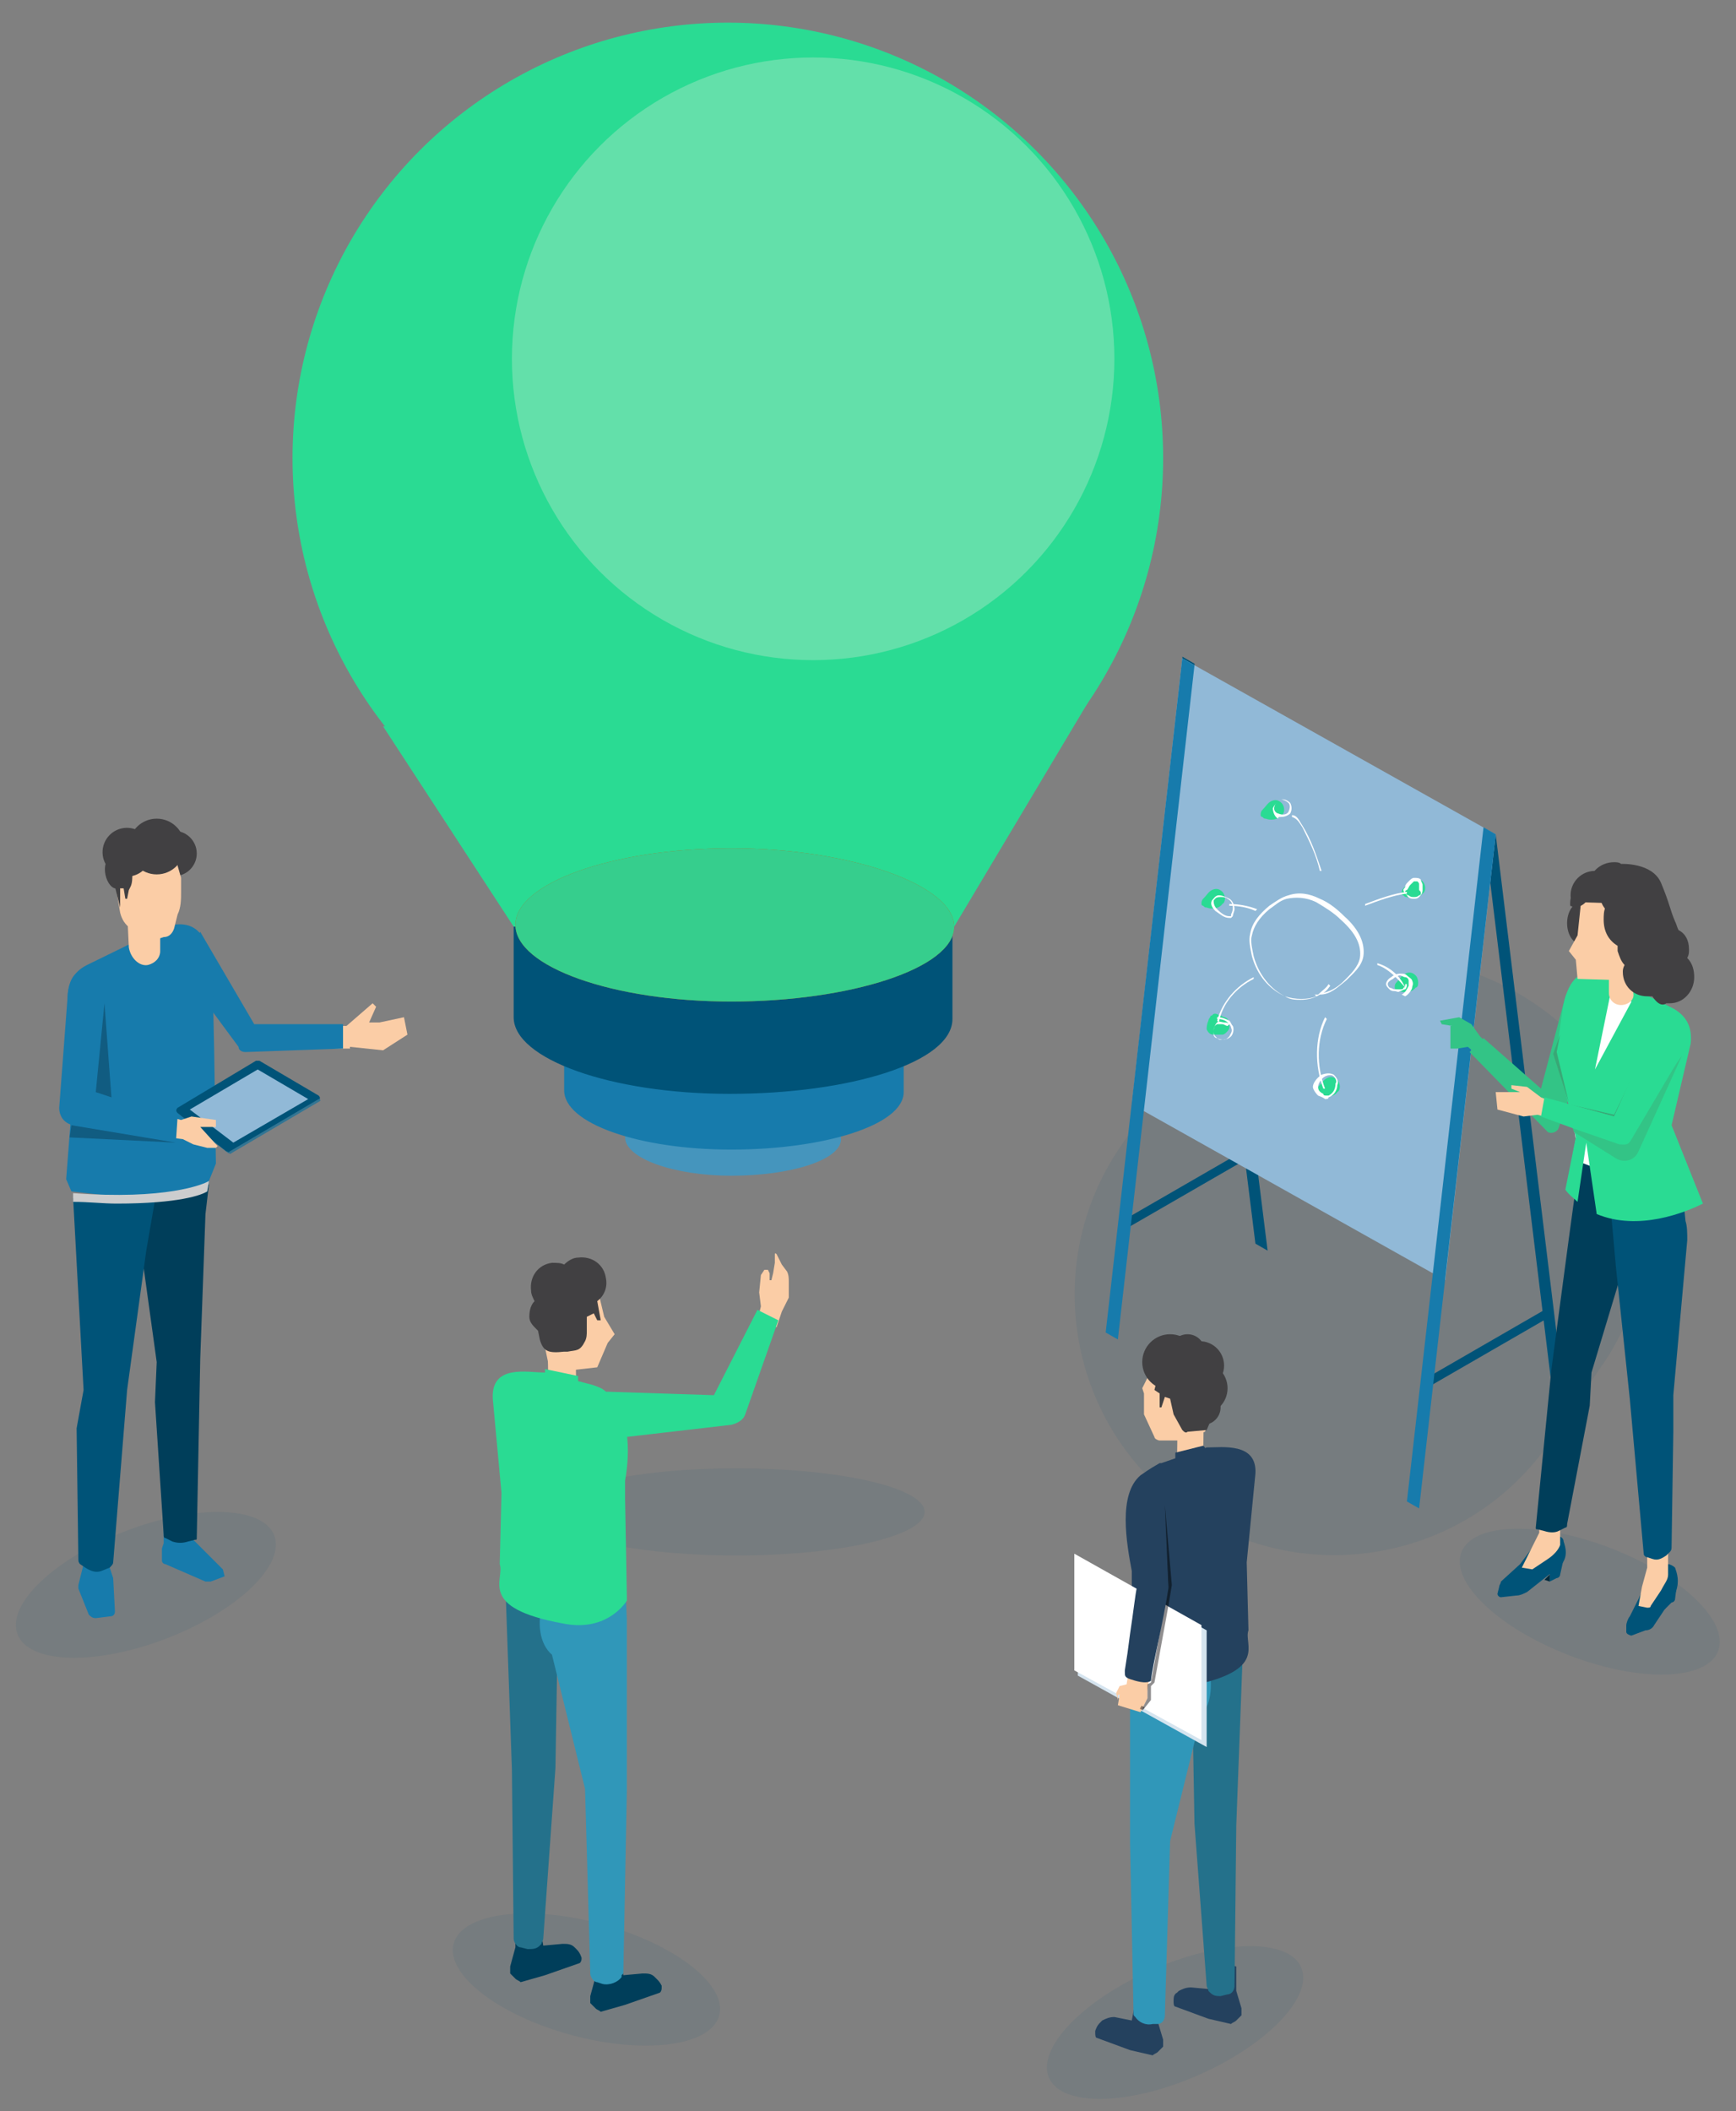 <?xml version="1.0" encoding="UTF-8"?> <!-- Generator: Adobe Illustrator 19.0.0, SVG Export Plug-In . SVG Version: 6.00 Build 0) --> <svg xmlns="http://www.w3.org/2000/svg" xmlns:xlink="http://www.w3.org/1999/xlink" version="1.1" id="h-serv-asesoria-tecnologica" x="0px" y="0px" viewBox="0 0 99.7 121.2" style="enable-background:new 0 0 99.7 121.2;" xml:space="preserve"><rect x="0" y="0" width="99.7" height="121.2" fill="#808080" stroke="none"/> <style type="text/css"> .st0{opacity:8.000000e-02;fill:#005378;} .st1{fill:#177BAC;} .st2{fill:#FBCDA6;} .st3{fill:#414042;} .st4{fill:#003E5A;} .st5{fill:#005378;} .st6{fill:#CCCDCE;} .st7{fill:#337593;} .st8{fill:#91B9D7;} .st9{fill:#115C81;} .st10{fill:#2ADB93;} .st11{fill:#FFFFFF;} .st12{fill:#33C486;} .st13{fill:#002A3C;} .st14{fill:#091018;} .st15{fill:#39A876;} .st16{fill:#4595BD;} .st17{fill:#63E0AA;} .st18{fill:#B86218;} .st19{fill:#36CE8D;} .st20{fill:#55758E;} .st21{fill:#24718B;} .st22{fill:#3097B9;} .st23{fill:#24415E;} .st24{fill:#D5E4EF;} .st25{fill:#12212F;} .st26{opacity:0.5;fill:#231F20;} </style> <path class="st0" d="M92,78.4l-3,4.4c-4.7,6.8-14,8.5-20.8,3.9l0,0c-6.8-4.7-8.5-14-3.9-20.8l3-4.4c4.7-6.8,14-8.5,20.8-3.9l0,0 C95,62.2,96.7,71.6,92,78.4z"></path> <ellipse class="st0" cx="42.3" cy="86.8" rx="10.8" ry="2.5"></ellipse> <ellipse transform="matrix(-0.916 0.402 -0.402 -0.916 176.118 195.38)" class="st0" cx="67.6" cy="116.2" rx="7.9" ry="3.3"></ellipse> <ellipse transform="matrix(-0.965 -0.261 0.261 -0.965 36.454 232.042)" class="st0" cx="33.6" cy="113.6" rx="7.9" ry="3.3"></ellipse> <ellipse transform="matrix(-0.933 0.359 -0.359 -0.933 48.79 172.912)" class="st0" cx="8.3" cy="91" rx="7.9" ry="3.3"></ellipse> <ellipse transform="matrix(0.933 0.359 -0.359 0.933 39.146 -26.659)" class="st0" cx="91.3" cy="92" rx="7.9" ry="3.3"></ellipse> <g> <g> <path class="st1" d="M11.1,87.2l0,1.2l1.7,1.7l0.1,0.4l-0.8,0.3c-0.1,0-0.2,0-0.3,0l-2.3-1c-0.1,0-0.2-0.1-0.2-0.2l0-0.7l0.1-0.3 l0-1.3L11.1,87.2z"></path> <path class="st1" d="M6.5,90.6l0.1,1.9c0,0.2-0.1,0.3-0.3,0.3l-0.8,0.1c-0.2,0-0.3-0.1-0.4-0.2l-0.6-1.5c0-0.1,0-0.1,0-0.2 l0.3-1.2l0-0.8l1.4,0.2L6.3,90L6.5,90.6z"></path> <rect x="18.6" y="58.9" class="st2" width="1.5" height="1.3"></rect> <polygon class="st2" points="20.1,60.1 22,60.3 23.4,59.4 23.2,58.4 21.8,58.7 21.2,58.7 21.6,57.8 21.4,57.6 19.9,58.9 "></polygon> <path class="st1" d="M14.1,60.4l5.6-0.2v-1.4l-5.1,0l-3.1-5.3l-1.2,2l3.4,4.6C13.7,60.3,13.9,60.4,14.1,60.4z"></path> <circle class="st3" cx="10" cy="49" r="1.3"></circle> <path class="st4" d="M9,78.2l-1.3-9.4l4.3-0.8l-0.2,1.7L11.5,78l-0.2,10.3c0,0.1,0,0.1-0.1,0.1l-0.4,0.1c-0.3,0.1-0.6,0.1-0.9,0 l-0.4-0.2c-0.1,0-0.1-0.1-0.1-0.2l-0.5-7.6L9,78.2z"></path> <path class="st5" d="M4.8,79.8L4.2,68.8l4.7,0.1l-0.5,2.9l-1.1,8l-0.8,9.9c0,0.1-0.1,0.2-0.2,0.3l-0.5,0.2c-0.3,0.1-0.6,0-0.9-0.2 l-0.3-0.2c-0.1-0.1-0.1-0.2-0.1-0.3L4.4,82L4.8,79.8z"></path> <path class="st1" d="M4.2,62.5l-0.3-4.9c-0.1-1.1,0.3-1.8,1.1-2.2l4.5-2.2c2-0.6,2.5,0.9,2.7,2.5l0.1,4.6l0.1,6.5L12,67.8 l-0.1,0.6l-0.4,0.1C10,68.9,9,68.9,7.6,68.8l-3.5-0.4l-0.3-0.7L4.2,62.5z"></path> <path class="st6" d="M4.2,69l0-0.5c5.3,0.4,7.5-0.5,7.8-0.7l-0.1,0.6c-0.3,0.2-1.6,0.7-5.2,0.7C5.9,69.1,5.1,69,4.2,69z"></path> <path class="st2" d="M9.2,53v1.6c0,0.4-0.3,0.7-0.7,0.8l0,0c-0.5,0.1-1-0.4-1.1-1l-0.1-2.1h1.9L9.2,53z"></path> <path class="st2" d="M6.9,52.4L6.5,50l3.5-1l0.4,1.4l0,0.8c0,0.4,0,0.9-0.2,1.3L10,53.3c-0.1,0.3-0.3,0.5-0.6,0.5l-0.3,0.1 c-0.3,0.1-0.6,0-0.9-0.1l-0.7-0.5C7.2,53.1,7,52.8,6.9,52.4z"></path> <circle class="st3" cx="9" cy="48.6" r="1.6"></circle> <ellipse transform="matrix(-0.992 0.124 -0.124 -0.992 20.594 96.53)" class="st3" cx="7.3" cy="48.9" rx="1.4" ry="1.4"></ellipse> <path class="st3" d="M7.6,50l0,0.2c0,0.2,0,0.5-0.1,0.7l-0.1,0.2l-0.1,0.5H7.2l-0.1-0.6H6.9l0,1.1l-0.5-2L7.6,50z"></path> <ellipse transform="matrix(-0.978 0.209 -0.209 -0.978 23.376 97.766)" class="st3" cx="6.5" cy="50.1" rx="0.5" ry="0.9"></ellipse> <path class="st7" d="M18.3,63L15,61c-0.1,0-0.1,0-0.2,0l-4.5,2.7c-0.1,0.1-0.1,0.2,0,0.3l2.8,2.2c0.1,0,0.1,0.1,0.2,0l5.1-3 C18.4,63.2,18.4,63.1,18.3,63z"></path> <path class="st5" d="M18.3,62.9l-3.4-2c-0.1,0-0.1,0-0.2,0l-4.5,2.7c-0.1,0.1-0.1,0.2,0,0.3l2.8,2.2c0.1,0,0.1,0.1,0.2,0l5.1-3 C18.4,63.1,18.4,63,18.3,62.9z"></path> <polygon class="st8" points="17.7,63.1 14.8,61.4 10.9,63.7 13.4,65.6 "></polygon> <polygon class="st2" points="10.4,64.3 11,64.1 12.4,64.3 12.4,64.7 11.5,64.7 12.5,65.8 12.4,65.9 11.9,65.9 11.1,65.7 10.5,65.4 8.9,65.2 9.3,64 "></polygon> <path class="st1" d="M10.1,65.6l0.1-1.5l-4.7-1.4L6,57.5c0-0.1,0-0.4,0-0.7c0-0.4-0.3-0.8-0.7-1l0,0c-0.2-0.1-0.4-0.1-0.6-0.1 C4.2,55.9,4,56.3,3.9,57l-0.5,6.6c0,0.5,0.3,0.9,0.8,1L10.1,65.6z"></path> <polygon class="st9" points="6,57.6 6.4,63 5.5,62.7 "></polygon> <polygon class="st9" points="10.1,65.6 4,65.3 4.1,64.6 "></polygon> </g> <g> <g> <g> <polygon class="st5" points="85.9,47.9 90,81.5 89.3,81.1 85.2,47.5 "></polygon> <polygon class="st5" points="68.6,38.1 72.8,71.8 72.1,71.4 67.9,37.7 "></polygon> </g> <rect x="81.3" y="77.1" transform="matrix(-0.866 0.5 -0.5 -0.866 198.122 101.629)" class="st5" width="8.3" height="0.5"></rect> <rect x="64.2" y="67.9" transform="matrix(-0.866 0.5 -0.5 -0.866 161.574 92.995)" class="st5" width="8.3" height="0.5"></rect> <polygon class="st8" points="65,63.4 83,73.5 85.9,47.9 67.9,37.8 "></polygon> <polygon class="st1" points="85.9,47.9 81.5,86.6 80.8,86.2 85.2,47.5 "></polygon> <polygon class="st1" points="68.6,38.2 64.2,76.9 63.5,76.5 67.9,37.8 "></polygon> </g> <path class="st10" d="M70.1,58.3c-0.1,0-0.2-0.1-0.3-0.1c-0.1,0-0.1,0-0.2,0.1c-0.1,0-0.1,0.1-0.1,0.1c0,0-0.1,0.1-0.1,0.2 c-0.1,0.2-0.1,0.4-0.1,0.5c0.1,0.2,0.2,0.3,0.4,0.3c0.2,0,0.4,0,0.5,0c0.1,0,0.2-0.1,0.2-0.1c0.1-0.1,0.2-0.2,0.2-0.3 c0-0.2,0-0.3-0.1-0.5c0,0-0.1-0.1-0.2-0.1C70.3,58.4,70.1,58.3,70.1,58.3"></path> <path class="st10" d="M76.8,62c-0.2-0.2-0.4-0.2-0.6-0.1c-0.2,0.1-0.3,0.3-0.5,0.5c-0.1,0.1-0.1,0.2-0.1,0.3c0,0,0,0.1,0.1,0.1 c0.1,0.1,0.1,0.1,0.2,0.1c0.2,0.1,0.7,0.1,0.9-0.2C77,62.6,77,62.2,76.8,62z"></path> <path class="st10" d="M81.3,56c-0.2-0.2-0.4-0.2-0.6-0.1c-0.2,0.1-0.3,0.3-0.5,0.5c-0.1,0.1-0.1,0.2-0.1,0.3c0,0,0,0.1,0.1,0.1 c0.1,0.1,0.1,0.1,0.2,0.1c0.2,0.1,0.7,0.1,0.9-0.2C81.5,56.7,81.5,56.2,81.3,56z"></path> <path class="st10" d="M81.7,50.6c-0.2-0.2-0.4-0.2-0.6-0.1c-0.2,0.1-0.3,0.3-0.5,0.5c-0.1,0.1-0.1,0.2-0.1,0.3c0,0,0,0.1,0.1,0.1 c0.1,0.1,0.1,0.1,0.2,0.1c0.2,0.1,0.7,0.1,0.9-0.2C81.9,51.2,81.9,50.8,81.7,50.6z"></path> <path class="st10" d="M73.6,46.1c-0.2-0.2-0.4-0.2-0.6-0.1c-0.2,0.1-0.3,0.3-0.5,0.5c-0.1,0.1-0.1,0.2-0.1,0.3c0,0,0,0.1,0.1,0.1 c0.1,0.1,0.1,0.1,0.2,0.1c0.2,0.1,0.7,0.1,0.9-0.2C73.8,46.7,73.8,46.3,73.6,46.1z"></path> <path class="st10" d="M70.2,51.2c-0.2-0.2-0.4-0.2-0.6-0.1c-0.2,0.1-0.3,0.3-0.5,0.5c-0.1,0.1-0.1,0.2-0.1,0.3c0,0,0,0.1,0.1,0.1 c0.1,0.1,0.1,0.1,0.2,0.1c0.2,0.1,0.7,0.1,0.9-0.2C70.4,51.8,70.4,51.4,70.2,51.2z"></path> <g> <path class="st11" d="M75.8,50l0.1,0c-0.3-0.9-0.6-1.8-1.1-2.6c-0.2-0.3-0.3-0.6-0.6-0.6l0,0.1c0.3,0.1,0.4,0.3,0.6,0.6 C75.2,48.3,75.6,49.1,75.8,50z"></path> <path class="st11" d="M78.4,52c0.8-0.3,1.6-0.6,2.4-0.7l0-0.1c-0.8,0.1-1.6,0.4-2.4,0.7L78.4,52z"></path> <path class="st11" d="M76,62.5l0.1,0c-0.5-1.3-0.5-2.8,0.1-4l-0.1-0.1C75.5,59.6,75.5,61.2,76,62.5z"></path> <path class="st11" d="M70,58.7c0.2-1.1,1-2,2-2.5l0-0.1c-1,0.5-1.8,1.4-2.1,2.5L70,58.7z"></path> <path class="st11" d="M72.1,52.3l0.1-0.1c-0.5-0.2-1.1-0.3-1.6-0.3l0,0.1C71.1,52,71.7,52.1,72.1,52.3z"></path> <path class="st11" d="M80.7,56.7L80.7,56.7c-0.3-0.7-0.9-1.2-1.6-1.4l0,0.1C79.7,55.6,80.2,56.1,80.7,56.7z"></path> <path class="st11" d="M74.7,57.4c0.4,0,0.8-0.1,1.1-0.3c0.6,0,1-0.4,1.5-0.8c0.4-0.4,0.9-0.8,1-1.4c0.1-0.7-0.2-1.5-1.1-2.3 c-0.4-0.4-0.9-0.8-1.4-1c-0.6-0.3-1.2-0.4-1.8-0.2c-0.4,0.1-0.8,0.4-1.1,0.6c-0.6,0.5-1,1-1.1,1.6c-0.1,0.4,0,0.8,0.1,1.3 c0.3,1.1,1,1.9,1.9,2.3C74.1,57.4,74.4,57.4,74.7,57.4z M75.6,57.2c-0.5,0.2-1.2,0.2-1.8,0C73,56.8,72.3,56,72,54.9 c-0.1-0.5-0.2-0.9-0.1-1.2c0.1-0.5,0.4-1,1-1.5c0.3-0.2,0.6-0.5,1-0.6c0.5-0.1,1.1-0.1,1.7,0.2c0.5,0.3,1,0.6,1.4,1 c0.9,0.8,1.2,1.5,1.1,2.2c-0.1,0.5-0.5,0.9-0.9,1.3c-0.3,0.3-0.7,0.6-1.2,0.7c0.2-0.1,0.3-0.3,0.4-0.4l-0.1-0.1 c-0.1,0.2-0.4,0.4-0.6,0.6c-0.1,0-0.1,0-0.2,0L75.6,57.2z"></path> <path class="st11" d="M73.6,46.9c0.2,0,0.4-0.1,0.5-0.2c0.1-0.2,0.1-0.4,0-0.6c-0.2-0.2-0.5-0.3-0.7-0.1h0 c-0.1,0.1-0.2,0.2-0.3,0.4c0,0.2,0.1,0.5,0.3,0.6C73.4,46.9,73.5,46.9,73.6,46.9z M73.6,45.9c0.1,0,0.3,0.1,0.4,0.2 c0.1,0.1,0.1,0.3,0,0.5c-0.1,0.2-0.4,0.2-0.6,0.1c-0.1,0-0.3-0.2-0.2-0.4c0-0.1,0.1-0.2,0.2-0.3C73.4,46,73.5,45.9,73.6,45.9z"></path> <path class="st11" d="M81.2,51.6C81.2,51.6,81.2,51.6,81.2,51.6c0.1,0,0.2,0,0.3-0.1l0,0c0.1-0.1,0.2-0.2,0.2-0.4 c0-0.1,0-0.2,0-0.3c0-0.1-0.1-0.2-0.1-0.3c-0.1-0.1-0.2-0.1-0.4-0.1c-0.1,0-0.2,0.1-0.3,0.2c-0.1,0.1-0.2,0.2-0.2,0.3 c0,0.1-0.1,0.1-0.1,0.2c0,0.1,0.1,0.2,0.2,0.3C80.9,51.6,81.1,51.6,81.2,51.6z M81.6,51.3L81.6,51.3c0,0.1-0.1,0.1-0.1,0.1 c-0.1,0.1-0.2,0.1-0.3,0.1c0,0,0,0,0,0c-0.1,0-0.2,0-0.3-0.1c-0.1,0-0.2-0.1-0.2-0.2c0,0,0-0.1,0.1-0.1c0.1-0.1,0.1-0.2,0.2-0.3 c0.1-0.1,0.1-0.1,0.2-0.2c0.1,0,0.2,0,0.2,0c0.1,0.1,0.1,0.1,0.1,0.2c0,0.1,0,0.2,0,0.3C81.6,51.2,81.6,51.2,81.6,51.3z"></path> <path class="st11" d="M80.7,57.2c0.2-0.1,0.4-0.4,0.4-0.5c0-0.1,0.1-0.2,0-0.4c0-0.1-0.2-0.2-0.3-0.3c-0.1-0.1-0.2-0.1-0.4-0.1 c0,0,0,0,0,0c-0.2,0-0.4,0.1-0.5,0.2c-0.2,0.1-0.3,0.3-0.3,0.4c0,0.1,0.1,0.2,0.2,0.3c0.1,0.1,0.2,0.1,0.3,0.1 c0.1,0,0.2,0.1,0.3,0c0.1,0,0.2-0.1,0.3-0.1c0.1-0.1,0.1-0.2,0.1-0.3l-0.1,0c0,0.1,0,0.2-0.1,0.2c0,0.1-0.1,0.1-0.2,0.1 c-0.1,0-0.2,0-0.3,0c-0.1,0-0.2-0.1-0.3-0.1c-0.1-0.1-0.1-0.2-0.1-0.2c0-0.1,0.1-0.2,0.3-0.3c0.1-0.1,0.3-0.2,0.4-0.2 c0,0,0,0,0,0c0.1,0,0.2,0.1,0.3,0.1c0.1,0,0.2,0.1,0.2,0.2c0,0.1,0,0.2,0,0.3c-0.1,0.2-0.2,0.4-0.4,0.5L80.7,57.2z"></path> <path class="st11" d="M76.1,63.1C76.2,63.1,76.2,63.1,76.1,63.1c0.1,0,0.2,0,0.2-0.1l0,0c0.3-0.1,0.5-0.4,0.5-0.7 c0.1-0.2,0-0.4-0.2-0.6c-0.2-0.1-0.4-0.1-0.7,0c-0.3,0.2-0.5,0.5-0.5,0.7c0,0.1,0.1,0.3,0.3,0.5C76,63,76.1,63.1,76.1,63.1z M76.3,62.9c0,0-0.1,0-0.1,0c-0.1,0-0.2,0-0.2-0.1c-0.2-0.1-0.3-0.2-0.3-0.4c0-0.2,0.2-0.5,0.4-0.6c0.2-0.1,0.4-0.1,0.5,0 c0.1,0.1,0.2,0.3,0.1,0.4C76.7,62.6,76.5,62.8,76.3,62.9L76.3,62.9z"></path> <path class="st11" d="M70.2,59.7C70.2,59.7,70.2,59.7,70.2,59.7c0.2,0,0.4-0.1,0.5-0.2c0.1-0.1,0.2-0.4,0.1-0.6 c-0.1-0.1-0.1-0.2-0.2-0.3c-0.2-0.1-0.4-0.2-0.7-0.2v0.1c0.3,0,0.5,0.1,0.6,0.2c0.1,0.1,0.2,0.2,0.2,0.3c0.1,0.2,0,0.3-0.1,0.5 c-0.1,0.1-0.2,0.2-0.3,0.2c-0.1,0-0.2,0-0.4-0.1c-0.1,0-0.2-0.1-0.2-0.2c0-0.1,0-0.2,0-0.2c0-0.1,0-0.3,0.2-0.4 c0.1,0,0.2,0,0.3,0c0.1,0,0.2,0.1,0.3,0.1l0.1-0.1c-0.1-0.1-0.2-0.1-0.3-0.1c-0.1,0-0.3-0.1-0.4,0c-0.1,0.1-0.2,0.3-0.2,0.5 c0,0.1,0,0.2,0.1,0.3c0.1,0.1,0.2,0.2,0.3,0.2C69.9,59.7,70,59.7,70.2,59.7z"></path> <path class="st11" d="M70.6,52.7c0,0,0.1,0,0.1,0c0,0,0.1-0.1,0.1-0.1c0-0.1,0.1-0.3,0.1-0.4l0,0c0-0.2-0.1-0.5-0.3-0.6 c-0.2-0.1-0.4-0.2-0.6-0.2c-0.2,0-0.3,0.2-0.4,0.3c-0.1,0.2,0,0.4,0.2,0.6C70.1,52.5,70.3,52.7,70.6,52.7 C70.6,52.7,70.6,52.7,70.6,52.7z M70.1,51.5c0.1,0,0.3,0,0.4,0.1c0.2,0.1,0.3,0.3,0.3,0.5l0,0c0,0.1,0,0.2-0.1,0.4 c0,0,0,0.1,0,0.1c0,0,0,0-0.1,0c-0.2,0-0.4-0.1-0.7-0.4c-0.2-0.2-0.2-0.4-0.2-0.5C69.8,51.6,69.8,51.5,70.1,51.5 C70,51.5,70.1,51.5,70.1,51.5z"></path> </g> </g> <g> <g> <polygon class="st11" points="96,65.7 90.4,64.8 90.5,65.4 90.2,67 96.5,68.2 "></polygon> <g> <polygon class="st12" points="83.3,58.9 83.4,58.9 82.8,58.8 82.7,58.6 83.8,58.4 84.5,58.8 85,59.5 85.6,60.1 85,60.7 84.3,60.1 83.7,60.2 83.3,60.2 83.3,59.1 "></polygon> <path class="st12" d="M88.9,65l-4.5-4.6l0.8-0.8l3.3,2.9l1.4-5.3c0.3-0.8,1.4-0.9,1.8-0.4l0,0c0.4,0.5,0.4,1.2,0,1.6l-2.2,6.4 C89.4,65,89.1,65.1,88.9,65z"></path> </g> <polygon class="st13" points="95.6,92.4 95.3,92.4 95.6,92.1 "></polygon> <path class="st5" d="M96.2,91.5l-1.2,1.8c-0.1,0.2-0.3,0.3-0.5,0.3l-0.8,0.3c-0.1,0-0.3-0.1-0.3-0.2v-0.4c0-0.1,0.1-0.4,0.2-0.5 l0.5-1l0.8-1.8c0.1-0.1,0.2-0.2,0.3-0.2h0.6c0.1,0,0.3,0.1,0.4,0.2C96.3,90.3,96.5,90.8,96.2,91.5z"></path> <path class="st5" d="M96.3,91l-0.1,0.8c0,0.1-0.1,0.2-0.2,0.2l-0.4,0.4v-0.8L96.3,91z"></path> <path class="st2" d="M94.1,92.2l0.5,0.1c0.1,0,0.2,0,0.2-0.1l0.6-0.9c0.2-0.4,0.4-0.6,0.4-0.9v-2.2h-1.2v1.8l-0.3,1.1L94.1,92.2z "></path> <path class="st5" d="M89.6,89.9l-1.9,1.5c-0.2,0.1-0.4,0.2-0.6,0.2l-0.9,0.1c-0.1,0-0.2-0.1-0.2-0.2l0.1-0.4 c0-0.1,0.1-0.2,0.1-0.3l1.1-1l1.2-1.6c0.1-0.1,0.2-0.2,0.4-0.1l0.6,0.1c0.1,0,0.3,0.1,0.3,0.3C89.9,88.8,90.1,89.4,89.6,89.9z"></path> <path class="st5" d="M89.8,89.5l-0.2,0.9c0,0.1-0.1,0.2-0.2,0.2L89,90.8L89,90L89.8,89.5z"></path> <path class="st2" d="M87.4,90l0.6,0.1l0.9-0.6c0.3-0.2,0.6-0.5,0.7-0.8l0-2.1l-1.2-0.1l0,1.5L87.4,90z"></path> <polygon class="st13" points="89,90.8 88.7,90.7 89,90.4 "></polygon> <path class="st4" d="M91.4,78.8l3.2-10.6l-3.9-1.5l-0.6,4.4l-1,7.5l-0.9,9.1c0,0.1,0,0.1,0.1,0.1l0.4,0.1c0.3,0.1,0.6,0.1,0.8,0 l0.4-0.2c0.1,0,0.1-0.1,0.1-0.2l1.3-6.8L91.4,78.8z"></path> <path class="st5" d="M96.1,80.1l0.8-8.9c0-0.4,0-0.8-0.1-1.1l-0.3-3h-4.2l0.5,5.6l0.8,7.6l0.8,8.9c0,0.1,0.1,0.2,0.2,0.2l0.3,0.1 c0.3,0.1,0.5,0,0.8-0.2l0.2-0.2c0.1-0.1,0.1-0.2,0.1-0.3l0.1-6.6L96.1,80.1z"></path> <path class="st10" d="M89.4,60.4l0.3-2.2c0.2-1.4,0.7-2.8,2.4-2.3l4,2c0.7,0.4,1.1,1,1,2l-1.1,4.7l1.8,4.5 c-1,0.5-3.7,1.6-6.1,0.6l-0.6-4.1l-0.5,3.4c-0.2-0.2-0.5-0.4-0.7-0.7l0.6-3L89.4,60.4z"></path> <polygon class="st11" points="93.7,57.5 91.6,61.4 92.5,57 "></polygon> <circle class="st3" cx="91.6" cy="51.4" r="1.4"></circle> <ellipse class="st3" cx="90.8" cy="53" rx="0.8" ry="1.2"></ellipse> <g> <polygon class="st2" points="93.9,56.3 90.6,56.2 90.5,55.1 90.1,54.6 90.6,53.7 90.8,51.8 94,51.9 "></polygon> <path class="st2" d="M93.1,57.7L93.1,57.7c-0.4,0-0.7-0.3-0.7-0.7l0-0.9c0-0.4,0.3-0.7,0.7-0.7l0,0c0.4,0,0.7,0.3,0.7,0.7l0,0.9 C93.9,57.4,93.5,57.7,93.1,57.7z"></path> </g> <circle class="st14" cx="93.5" cy="52.6" r="1"></circle> <circle class="st14" cx="94.5" cy="53" r="1.4"></circle> <ellipse class="st14" cx="95" cy="54.5" rx="1.5" ry="1.9"></ellipse> <circle class="st3" cx="93.1" cy="51.4" r="1.2"></circle> <path class="st3" d="M90.3,51.3c0.2-0.4,0.7-0.6,1-0.4c0,0,0,0,0,0c0-0.1,0-0.1,0-0.2c0-0.6,0.6-1.2,1.4-1.2c0.1,0,0.3,0,0.4,0.1 l0,0c0,0,1.8-0.1,2.3,1.1c0.5,1.2,0.5,1.5,0.8,2.2c0.1,0.2,0.1,0.3,0.2,0.5c0.4,0.2,0.6,0.6,0.6,1.1c0,0.2,0,0.3-0.1,0.5 c0.3,0.3,0.4,0.7,0.4,1.1c0,0.8-0.6,1.5-1.4,1.5c-0.1,0-0.1,0-0.2,0c-0.4,0.3-0.8-0.4-0.8-0.4l0,0c-0.1,0-0.2,0-0.3,0 c-0.8,0-1.4-0.6-1.4-1.4c0-0.1,0-0.2,0.1-0.4c-0.2-0.2-0.3-0.5-0.4-0.8c0-0.1,0-0.2,0-0.3c-0.5-0.3-0.8-0.8-0.8-1.5 c0-0.2,0-0.5,0.1-0.7c0-0.1,0-0.3,0-0.4c0,0,0-0.1,0-0.1c-0.4-0.1-0.7-0.2-0.9-0.5c0,0.2,0,0.3-0.1,0.5c-0.2,0.4-0.7,0.6-1,0.4 C90.2,52.2,90.1,51.7,90.3,51.3z"></path> <polygon class="st15" points="94.3,60.7 92.7,64 90.1,63.4 92.7,64.1 "></polygon> <path class="st12" d="M96.6,60.6l-2.5,5.5c-0.2,0.5-0.8,0.7-1.3,0.4L90.4,65l-0.1-0.3l3,0.5L96.6,60.6z"></path> <polygon class="st2" points="85.9,62.7 87.3,62.7 86.8,62.5 86.8,62.3 87.7,62.4 88.1,62.7 88.5,63 89.5,63.4 89.4,64.3 88.3,64 87.5,64.1 86,63.7 85.9,62.7 "></polygon> <path class="st10" d="M93,65.7l-2.6-0.9l-1.9-0.7l0.2-1.1l4,1.1l2.4-5.4c0-0.1,0.1-0.2,0.2-0.3c0.5-0.3,1.2-0.1,1.6,0.4l0,0 c0.3,0.5,0.1,0.8-0.3,1.7l-2.9,4.9C93.5,65.8,93.3,65.7,93,65.7z"></path> <polygon class="st15" points="89.6,59.4 89.4,60.4 90.1,63.3 89.2,60.5 "></polygon> </g> </g> <g> <path class="st16" d="M48.3,65.4c0,1.2-2.9,2.1-6.3,2.1c-3.3,0-6.1-1-6.1-2.2c0-1.2,2.7-2.2,6.1-2.2 C45.4,63.2,48.3,64.3,48.3,65.4z"></path> <path class="st1" d="M51.9,58.7l-19.5-0.1v3.8h0c0,0.1,0,0.1,0,0.2c0,1.9,4.3,3.4,9.6,3.4s9.9-1.4,9.9-3.3c0-0.1,0-0.2,0-0.3h0 V58.7z"></path> <path class="st5" d="M54.7,58.5L54.7,58.5l0-5.3l-25.2-0.2v5.4c0,2.4,5.6,4.4,12.4,4.4c6.9,0,12.8-1.8,12.8-4.3 C54.8,58.6,54.7,58.5,54.7,58.5z"></path> <g> <circle class="st10" cx="41.8" cy="26.3" r="25"></circle> <circle class="st17" cx="46.7" cy="20.6" r="17.3"></circle> </g> <polygon class="st10" points="54.8,53.2 29.5,53.2 22,41.7 62.5,40.3 "></polygon> <path class="st18" d="M54.8,53.2c0,2.4-6,4.3-12.8,4.3s-12.4-2-12.4-4.4c0-2.4,5.6-4.4,12.4-4.4S54.8,50.8,54.8,53.2z"></path> <path class="st19" d="M54.8,53.2c0,2.4-6,4.3-12.8,4.3s-12.4-2-12.4-4.4c0-2.4,5.6-4.4,12.4-4.4S54.8,50.8,54.8,53.2z"></path> </g> <g> <path class="st4" d="M37.7,113.6l-0.1-0.1c-0.2-0.2-0.4-0.2-0.7-0.2l-1.1,0.1l-0.3-1.7l-1.3,0.3l0,1.5l-0.3,1.1c0,0.1,0,0.4,0,0.4 l0.3,0.3c0.1,0.1,0.2,0.1,0.3,0.2l1.4-0.4l2-0.7c0.1-0.1,0.1-0.2,0.1-0.3l0-0.1C37.9,113.8,37.8,113.7,37.7,113.6z"></path> <path class="st4" d="M33.1,111.9l-0.1-0.1c-0.2-0.2-0.4-0.2-0.7-0.2l-1.1,0.1l-0.3-1.7l-1.3,0.3l0,1.5l-0.3,1.1c0,0.1,0,0.4,0,0.4 l0.3,0.3c0.1,0.1,0.2,0.1,0.3,0.2l1.4-0.4l2-0.7c0.1-0.1,0.1-0.2,0.1-0.3v0C33.3,112.1,33.2,112,33.1,111.9z"></path> <rect x="31.4" y="77.7" transform="matrix(-1 1.234319e-02 -1.234319e-02 -1 65.456 157.662)" class="st2" width="1.6" height="2.6"></rect> <line class="st20" x1="36.1" y1="92.3" x2="36" y2="102.4"></line> <path class="st21" d="M29.4,101.6l-0.4-11.3l3.5,1l-0.4,3.7l-0.1,0.5l-0.1,6l-0.7,9.8c0,0.1-0.1,0.2-0.1,0.3l-0.1,0.1 c-0.2,0.2-0.4,0.2-0.7,0.2l-0.4-0.1c-0.2,0-0.4-0.3-0.4-0.5L29.4,101.6z"></path> <g> <polygon class="st2" points="31.6,78.8 34.3,78.5 34.9,77.1 35.3,76.6 34.7,75.6 34.2,73.5 30.6,74 "></polygon> <path class="st3" d="M34.3,74.7c0.4-0.3,0.6-0.8,0.5-1.3c-0.1-0.8-0.8-1.3-1.6-1.2c-0.3,0-0.6,0.2-0.8,0.4 c-0.2-0.1-0.4-0.1-0.7-0.1c-0.8,0.1-1.3,0.8-1.2,1.6c0,0.2,0.1,0.4,0.2,0.6c-0.2,0.2-0.3,0.5-0.3,0.9c0,0.3,0.2,0.5,0.4,0.7 l0.1,0.1l0.1,0.5c0.2,0.7,0.5,0.8,1.4,0.7c0.1,0,0.1,0,0.2,0c0,0,0,0,0,0c0.5-0.1,0.7,0,1-0.6c0.1-0.2,0.1-0.4,0.1-0.6l0-0.3 l0-0.5l0.4-0.2l0.2,0.4l0.2,0L34.3,74.7L34.3,74.7z"></path> </g> <path class="st22" d="M31.2,91.9l0.4-1.1l4.3-0.2L36,93v9.8l-0.2,10.4c0,0.1,0,0.1-0.1,0.2l0,0.1c-0.2,0.3-0.7,0.5-1.1,0.4 l-0.3-0.1c-0.2,0-0.4-0.3-0.4-0.5l-0.3-10.6L31.7,95C31,94.4,30.8,93.2,31.2,91.9z"></path> <polygon class="st10" points="31.3,79.1 33.2,79.5 33.2,79 31.3,78.6 "></polygon> <path class="st10" d="M32.3,93.2c-4.9-0.9-3.3-2.5-3.6-3.4l0.1-4.1l-0.5-5.4c-0.1-2,2-1.5,3-1.5l2.7,0.7c0.3,0.1,0.6,0.2,0.8,0.4 c1.4,1.2,1.4,3.4,1.1,5.1l0,1.1l0.1,5.5c0,0.1,0,0.2,0,0.3C35.8,92.2,34.7,93.7,32.3,93.2z"></path> <path class="st2" d="M43.7,75l-0.1-0.8l0.1-1l0.2-0.3l0.2,0l0.1,0.2l0,0.4l0.1,0l0.1-0.4l0.1-0.6c0-0.1,0-0.3,0-0.5 c0-0.1,0.1,0,0.1,0l0.3,0.6l0.3,0.4c0.1,0.2,0.1,0.4,0.1,0.6l0,0.9l-0.4,0.8l-0.3,0.9l-1.1-0.4L43.7,75z"></path> <path class="st10" d="M42.8,81.2l1.9-5.4l-1.2-0.6l-2.5,4.9l-6.1-0.2c-0.8,0-1.4,0.8-1.3,1.6l0,0c0.1,0.7,0.8,1.2,1.5,1.1l6.9-0.8 C42.4,81.7,42.7,81.5,42.8,81.2z"></path> </g> <g> <path class="st2" d="M66.1,78.7l-0.5,1l0.1,0.3l0,1c0,0.1,0,0.1,0,0.2l0.6,1.3c0,0.1,0.2,0.2,0.3,0.2h1.1l1.5-0.5l0.9-2.3 c0.2-0.6,0-1.3-0.5-1.7L69,77.9c-0.4-0.3-1.1-0.3-1.5,0L66.1,78.7z"></path> <path class="st23" d="M63.2,116.1l0.1-0.1c0.2-0.1,0.4-0.2,0.7-0.2L65,116l0.3-1.6l1.2,0.3l0,1.4l0.3,1c0,0.1,0,0.4,0,0.4 l-0.3,0.3c-0.1,0.1-0.2,0.1-0.3,0.2l-1.3-0.3l-1.9-0.7c-0.1,0-0.1-0.2-0.1-0.3l0-0.1C63,116.3,63.1,116.2,63.2,116.1z"></path> <path class="st23" d="M67.6,114.4l0.1-0.1c0.2-0.1,0.4-0.2,0.7-0.2l1.1,0.1l0.3-1.6l1.2,0.3l0,1.4l0.3,1c0,0.1,0,0.4,0,0.4 l-0.3,0.3c-0.1,0.1-0.2,0.1-0.3,0.2l-1.3-0.3l-1.9-0.7c-0.1,0-0.1-0.2-0.1-0.3v0C67.4,114.7,67.4,114.5,67.6,114.4z"></path> <rect x="67.6" y="82.2" transform="matrix(1 1.221607e-02 -1.221607e-02 1 1.024 -0.829)" class="st2" width="1.5" height="2.5"></rect> <line class="st20" x1="64.7" y1="95.9" x2="64.8" y2="105.5"></line> <path class="st21" d="M71,104.8l0.4-10.6L68.1,95l0.3,3.5l0.1,0.5l0.1,5.7l0.7,9.3c0,0.1,0.1,0.2,0.1,0.3l0.1,0.1 c0.2,0.2,0.4,0.2,0.6,0.2l0.4-0.1c0.2,0,0.4-0.2,0.4-0.5L71,104.8z"></path> <g> <circle class="st3" cx="67.2" cy="78.2" r="1.6"></circle> <circle class="st3" cx="68.9" cy="78.4" r="1.4"></circle> <circle class="st3" cx="69.1" cy="80.8" r="1"></circle> <circle class="st3" cx="68.2" cy="77.6" r="1"></circle> <circle class="st3" cx="69" cy="79.7" r="1.5"></circle> </g> <path class="st22" d="M69.4,95.6l-0.4-1l-4-0.2l-0.1,2.2v9.2l0.2,9.8c0,0.1,0,0.1,0.1,0.2l0,0c0.2,0.3,0.6,0.5,1,0.4l0.3,0 c0.2,0,0.4-0.2,0.4-0.5l0.3-10l1.8-7.3C69.5,98,69.7,96.8,69.4,95.6z"></path> <polygon class="st23" points="69.2,83.5 67.5,83.9 67.5,83.5 67.5,83.4 69.1,83 69.2,83.1 "></polygon> <path class="st23" d="M68.3,96.8c4.6-0.9,3.1-2.4,3.4-3.2l-0.1-3.9l0.5-5.1c0.1-1.8-1.9-1.5-2.8-1.5L66.7,84c0,0-0.1,0-0.1,0 c-0.7,0.4-0.8,0.5-1.1,0.7c-1.3,1.1-0.8,3.9-0.5,5.5l0,1l-0.3,4c0,0.1,0,0.2,0,0.3C65,95.9,66,97.2,68.3,96.8z"></path> <polygon class="st24" points="69.3,100.3 61.9,96.2 62,89.5 69.3,93.6 "></polygon> <polygon class="st11" points="69,99.9 61.7,95.9 61.7,89.2 69,93.3 "></polygon> <polygon class="st2" points="64.8,96.1 64.7,96.7 64.3,96.8 64.1,97.2 64.2,97.6 64.2,97.3 64.3,97.3 64.2,97.9 65.5,98.3 65.9,97.5 65.9,97.1 66,96.3 "></polygon> <path class="st3" d="M66.3,79.8l0.3,0.2v0.8h0.1l0.2-0.6l0.3,0.1l0.2,0.9l0.5,0.9c0.1,0.1,0.2,0.2,0.3,0.1l1.1-0.1l0.6-1.4 l-0.9-1.5l-2.4-0.6L66.3,79.8z"></path> <polygon class="st25" points="67.3,91 66.9,86.4 67.1,91.1 66.9,92.1 67.1,92.2 "></polygon> <rect x="65.6" y="98.1" transform="matrix(-0.875 -0.485 0.485 -0.875 75.461 215.851)" class="st26" width="0.2" height="0.2"></rect> <polygon class="st26" points="66.1,96.8 66.3,96.6 67.1,92.2 66.9,92.1 66.1,96.6 65.9,96.7 65.9,97.1 65.9,97.5 65.6,98.1 65.7,98.1 66.1,97.6 "></polygon> <path class="st23" d="M67.1,91.2L67.1,91.2L66.8,86c0-0.6-0.6-1-1.2-0.9c-0.4,0.1-0.7,0.5-0.7,1l0.4,5c-0.1,0.4-0.2,1.4-0.4,2.7 c-0.1,0.8-0.2,1.5-0.3,2.1c0,0,0,0.1,0,0.1c0,0.2,0,0.3,0.3,0.4c0.3,0.1,0.9,0.3,1.2,0.1C66.2,95.5,66.8,93.2,67.1,91.2z"></path> </g> </g> </svg> 